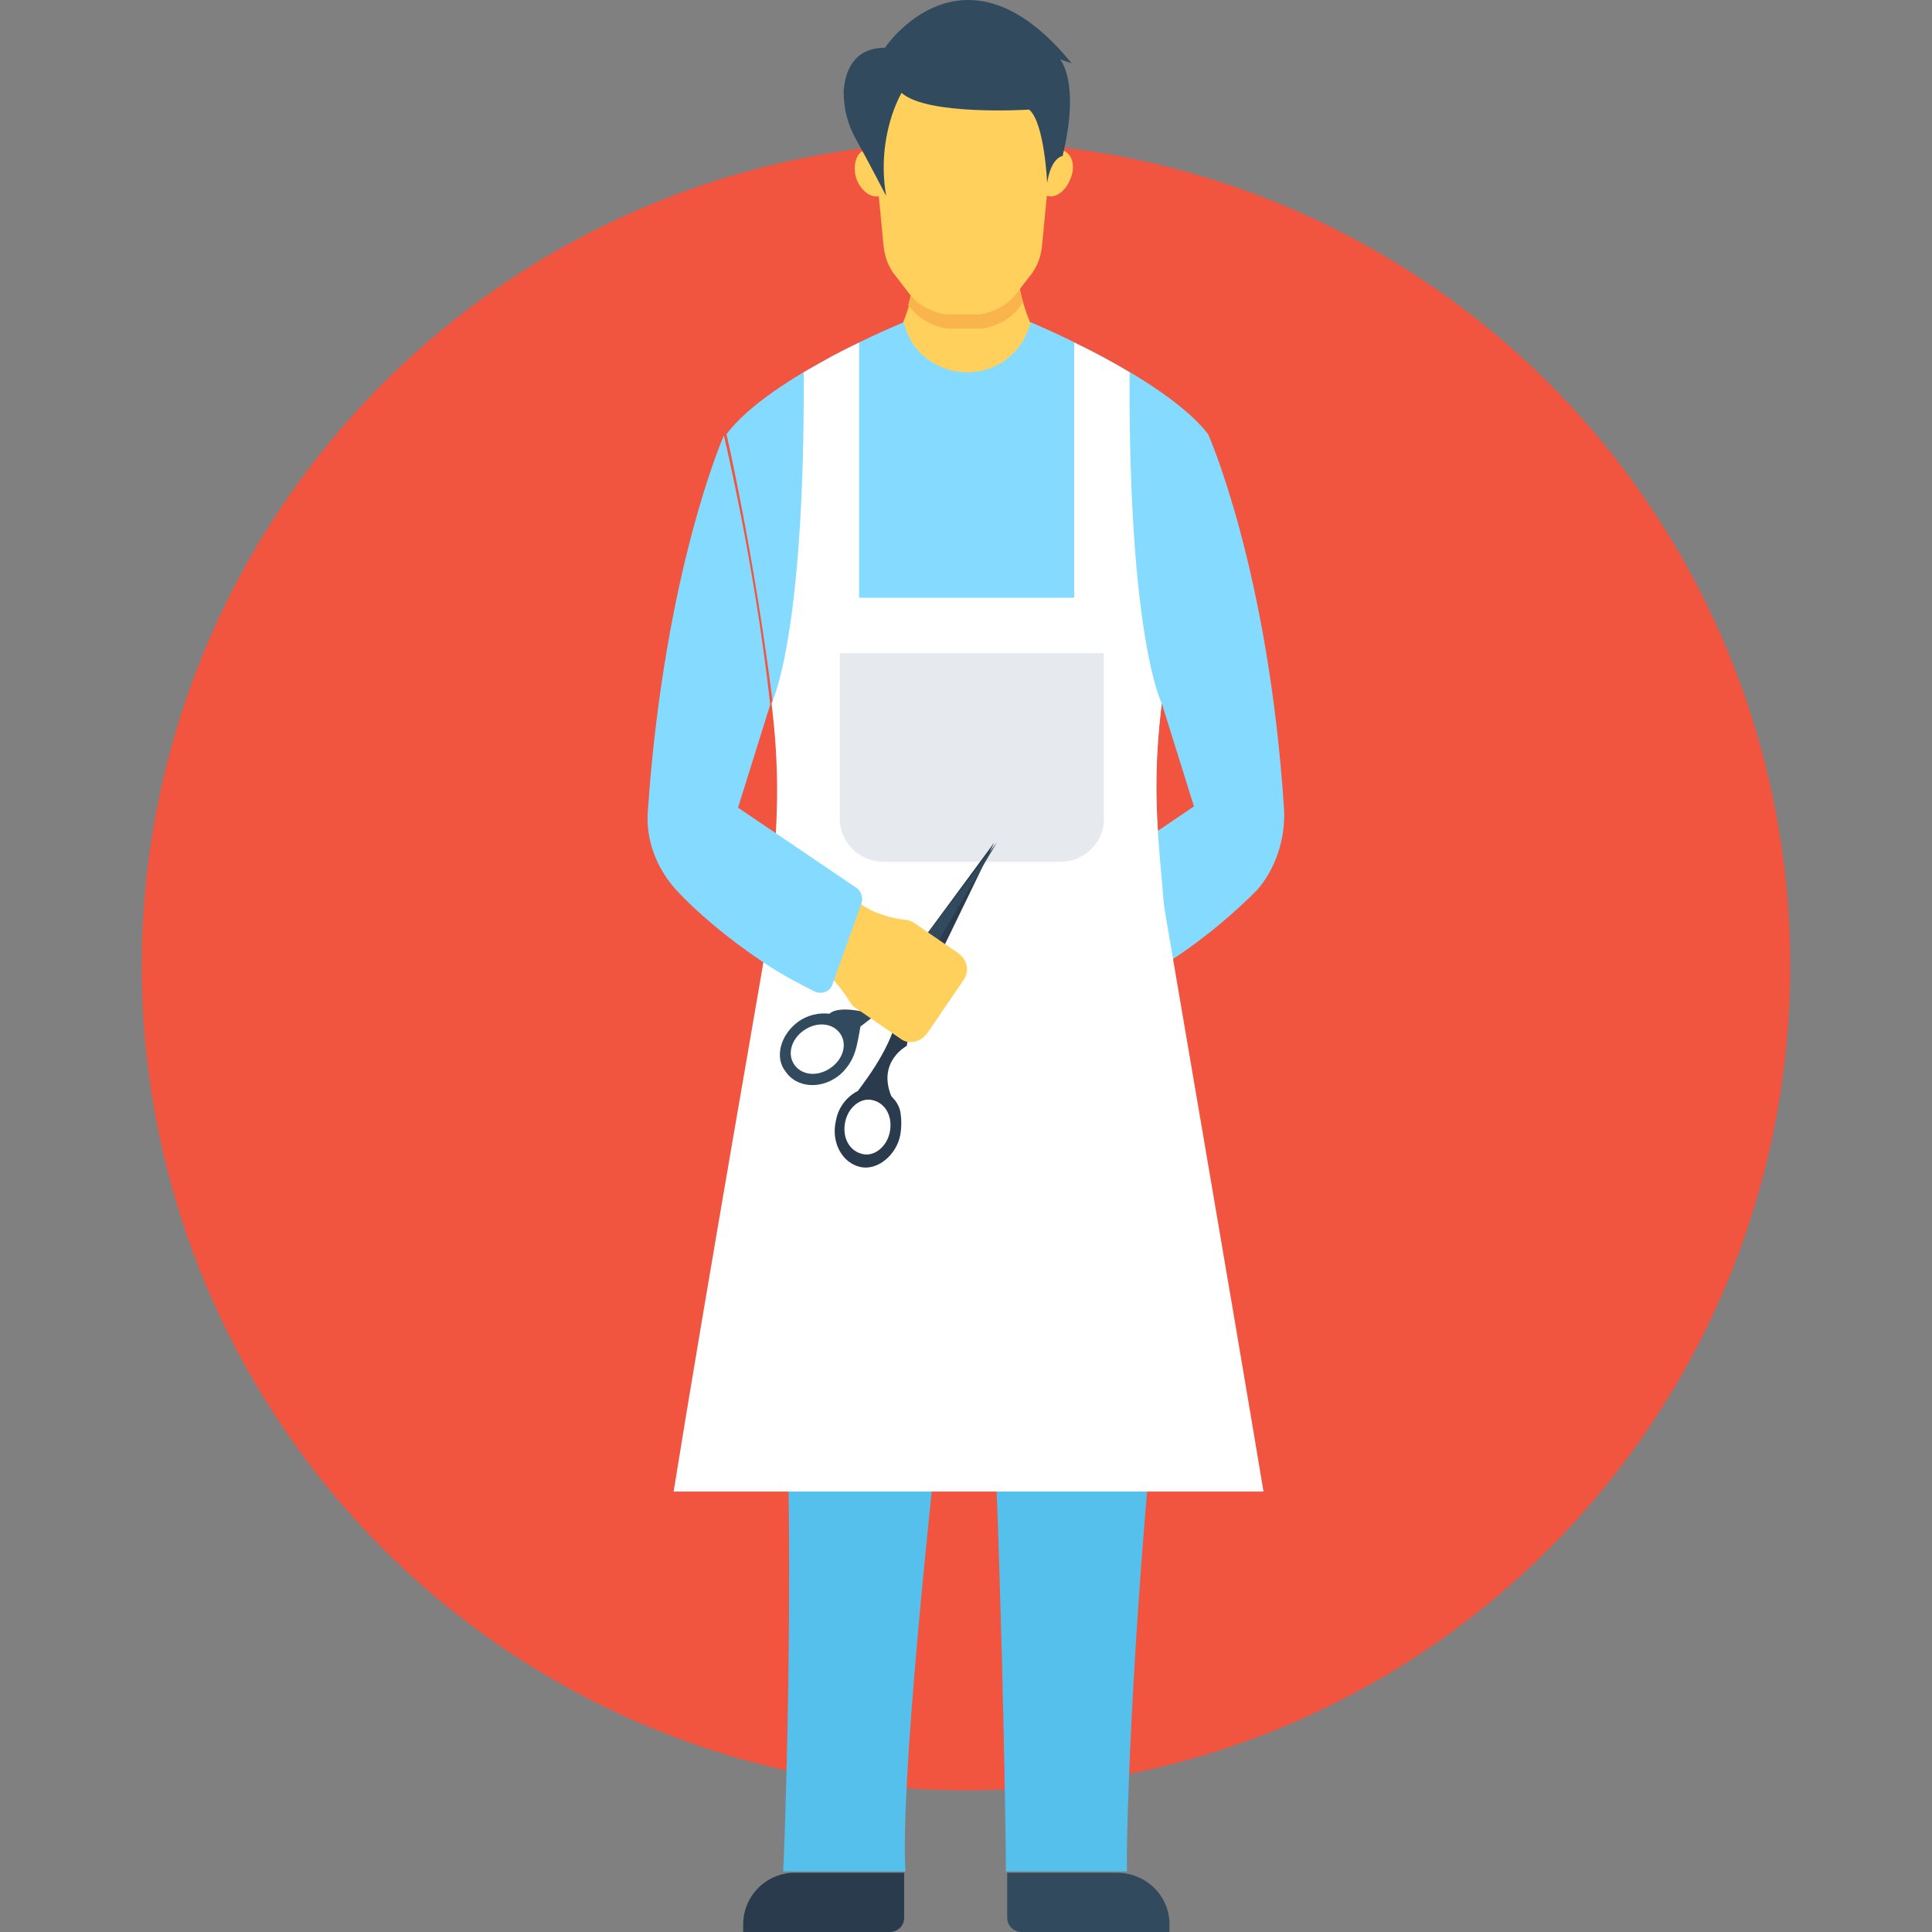 <?xml version="1.0" encoding="iso-8859-1"?>
<!-- Uploaded to: SVG Repo, www.svgrepo.com, Generator: SVG Repo Mixer Tools -->
<svg height="800px" width="800px" version="1.1" id="Layer_1" xmlns="http://www.w3.org/2000/svg" xmlns:xlink="http://www.w3.org/1999/xlink" 
	 viewBox="0 0 508.647 508.647" xml:space="preserve">
<rect x="0" y="0" width="508.647" height="508.647" fill="#808080" stroke="none"/>
<circle style="fill:#F1543F;" cx="254.323" cy="254.342" r="217.007"/>
<path style="fill:#FFD05B;" d="M267.547,65.139l-13.224-0.678l0,0l0,0l0,0l0,0l-13.224,0.678c0,0,1.017,11.868-4.747,22.718v14.919
	l18.31,5.764l0,0l0,0l17.293-5.425V86.501C266.869,75.99,267.547,65.139,267.547,65.139z"/>
<path style="fill:#F9B54C;" d="M269.243,79.72l-1.017,1.356c-2.374,3.052-5.764,4.747-9.494,5.425h-9.494
	c-3.73-0.678-7.121-2.374-9.494-5.425l-0.678-0.678c2.373-8.138,1.695-15.258,1.695-15.258l13.224-0.678l0,0l0,0l0,0l0,0
	l13.224,0.678C267.547,65.139,267.208,71.921,269.243,79.72z"/>
<path style="fill:#84DBFF;" d="M338.074,213.314c-4.069-63.407-20.005-99.009-20.005-99.009s0,0.339,0,0.678
	c0-0.339,0-0.678,0-0.678c-11.529-14.919-46.792-29.499-46.792-29.499v0.339c-2.374,8.477-9.494,12.885-16.615,12.885
	c-7.121,0-14.58-4.408-16.615-12.885v-0.339c0,0-35.264,14.241-46.792,29.499c0,0,7.121,30.517,12.207,70.866
	c3.391,28.143-0.339,42.045-1.017,67.475h106.13c9.833-6.442,17.293-13.224,22.379-18.31
	C335.701,228.912,338.413,221.113,338.074,213.314z M304.845,218.739c-0.678-9.833-0.678-20.005,1.017-33.568c0,0,0,0,0-0.339
	c0,0,0,0,0,0.339l8.477,27.126L304.845,218.739z"/>
<path style="fill:#FFFFFF;" d="M305.862,185.171c0,0-8.816-16.954-8.477-87.142c-5.086-3.052-10.172-5.764-14.58-7.799v67.136
	H226.18V90.231c-2.374,1.017-4.747,2.374-7.46,3.73c-2.374,1.356-4.747,2.713-7.121,4.069l0,0
	c0.339,70.188-8.477,87.142-8.477,87.142l0,0l0,0c4.069,33.229-1.695,46.453-1.017,81.717h105.452
	C307.897,231.624,301.794,218.4,305.862,185.171z"/>
<g>
	<path style="fill:#54C0EB;" d="M249.915,350.3h-44.079c3.73,43.401,1.017,130.543,0.339,142.411h32.212
		C237.031,469.653,244.49,398.109,249.915,350.3z"/>
	<path style="fill:#54C0EB;" d="M306.201,350.3h-45.775c3.052,51.878,4.408,130.882,4.408,142.411h31.873
		C296.368,482.877,298.403,419.131,306.201,350.3z"/>
</g>
<path style="fill:#324A5E;" d="M293.995,493.049h-28.821v11.868c0,2.034,1.695,3.73,3.73,3.73h38.993v-2.034
	C307.897,499.153,301.794,493.049,293.995,493.049z"/>
<path style="fill:#2B3B4E;" d="M209.227,493.049h28.821v11.868c0,2.034-1.695,3.73-3.73,3.73h-38.654v-2.034
	C195.664,499.153,201.767,493.049,209.227,493.049z"/>
<path style="fill:#FFFFFF;" d="M332.649,392.684c-8.477-50.861-24.413-143.428-26.787-157.669H204.141
	c-2.374,14.241-18.649,106.808-26.787,157.669H332.649z"/>
<circle style="fill:#324A5E;" cx="240.76" cy="256.716" r="2.034"/>
<g>
	<polygon style="fill:#FFD05B;" points="254.323,108.541 254.323,108.541 254.323,108.202 	"/>
	<polygon style="fill:#FFD05B;" points="254.323,108.202 254.323,108.541 254.323,108.541 	"/>
</g>
<g>
	<polygon style="fill:#FFFFFF;" points="254.323,108.541 254.323,108.541 254.323,108.202 	"/>
	<polygon style="fill:#FFFFFF;" points="254.323,108.202 254.323,108.541 254.323,108.541 	"/>
</g>
<path style="fill:#FFD05B;" d="M242.795,255.698l-2.034-0.678l2.713-4.408l1.356,1.017
	C246.864,252.986,245.507,256.376,242.795,255.698z"/>
<g>
	<path style="fill:#FFD05B;" d="M253.645,22.416h-25.091l4.069,42.384c0.339,3.052,1.356,5.764,3.391,8.138l3.391,4.408
		c2.373,3.052,5.764,4.747,9.494,5.425h9.155c3.73-0.678,7.121-2.374,9.494-5.425l3.391-4.408c2.034-2.374,3.052-5.086,3.391-8.138
		l4.069-42.384C278.397,22.416,253.645,22.416,253.645,22.416z"/>
	<path style="fill:#FFD05B;" d="M281.788,47.169c-1.356,3.391-4.069,5.086-6.103,4.408c-2.034-0.678-3.052-4.069-1.695-7.46
		c1.356-3.391,4.069-5.086,6.103-4.408C282.466,40.726,283.145,44.117,281.788,47.169z"/>
	<path style="fill:#FFD05B;" d="M225.502,47.169c1.356,3.391,4.069,5.086,6.103,4.408c2.034-0.678,3.052-4.069,1.695-7.46
		s-4.069-5.086-6.103-4.408C225.163,40.726,224.485,44.117,225.502,47.169z"/>
</g>
<path style="fill:#324A5E;" d="M232.962,12.583c0,0,20.683-30.856,49.166,4.069l-3.052-1.017c0,0,5.425,5.764,0.678,25.43
	c0,0-3.052,0.339-4.069,7.121c0,0-0.678-15.936-4.747-19.327c0,0-26.787,1.695-33.568-4.408c0,0-6.781,11.189-4.069,27.126
	c0,0-5.086-9.833-8.138-15.258c-2.034-3.73-3.052-7.799-3.052-12.207C222.45,18.686,224.824,12.583,232.962,12.583z"/>
<path style="fill:#E6E9EE;" d="M279.415,226.877h-46.792c-6.442,0-11.528-5.086-11.528-11.528v-43.401h69.51v43.401
	C290.943,221.452,285.518,226.877,279.415,226.877z"/>
<path style="fill:#2B3B4E;" d="M237.031,298.761c0.339-2.034,0.339-4.069,0-6.103l0,0l0,0c-0.339-1.695-1.356-3.052-2.374-4.069
	c-3.73-9.155,4.069-13.224,4.069-13.224l1.356-8.816l0,0l21.701-44.758l-29.499,40.011l4.408,2.713
	c-0.678,9.155-7.799,18.649-10.85,22.718c-2.713,1.356-5.086,4.069-5.764,7.799c-1.356,5.764,1.695,11.189,6.442,12.207
	C230.927,308.255,236.013,304.186,237.031,298.761z M222.45,295.709c0.678-4.069,4.069-6.781,7.121-6.103
	c3.391,0.678,5.425,4.069,4.747,8.138c-0.678,4.069-4.069,6.781-7.121,6.103C223.807,303.169,221.772,299.778,222.45,295.709z"/>
<path style="fill:#324A5E;" d="M220.416,283.502c2.374-1.695,4.069-4.408,4.747-6.781c0.678-2.034,1.356-6.442,1.356-6.442
	l8.816-6.781l1.695,1.017l25.43-42.723l-30.177,39.672l-5.764,4.747c-5.425-1.017-7.46,0-8.138,0.678
	c-2.713-0.339-5.764,0.339-8.138,2.034c-4.747,3.391-6.442,9.494-3.391,13.224C209.566,286.215,215.669,286.893,220.416,283.502z
	 M209.227,280.451c-2.034-2.713-1.017-6.781,2.374-9.155s7.46-2.034,9.494,0.678c2.034,2.713,1.017,6.781-2.373,9.155
	C215.33,283.502,211.261,283.163,209.227,280.451z"/>
<path style="fill:#FFD05B;" d="M244.151,271.974l9.494-13.902c1.695-2.374,1.017-5.425-1.356-7.121l-11.868-8.138
	c-0.678-0.339-1.356-0.678-2.374-0.678c-3.052-0.339-6.442-1.356-9.155-2.713l-11.868-7.121l-10.511,15.258l11.189,8.816
	c2.373,2.034,4.408,4.747,6.103,7.46c0.339,0.678,1.017,1.356,1.695,1.695l11.868,8.138
	C239.404,275.025,242.456,274.347,244.151,271.974z"/>
<path style="fill:#84DBFF;" d="M170.572,213.314c-0.678,7.799,2.374,15.597,7.799,21.362c5.086,5.425,12.885,12.207,23.057,18.988
	c4.069,2.713,8.477,5.086,13.224,7.46c1.695,0.678,3.73,0,4.408-1.695l7.799-21.701c0.339-1.356,0-2.713-1.017-3.73l-21.023-14.241
	l-10.511-7.121l8.477-27.126c-4.069-36.959-12.207-70.866-12.207-70.866S174.98,149.908,170.572,213.314z"/>
</svg>